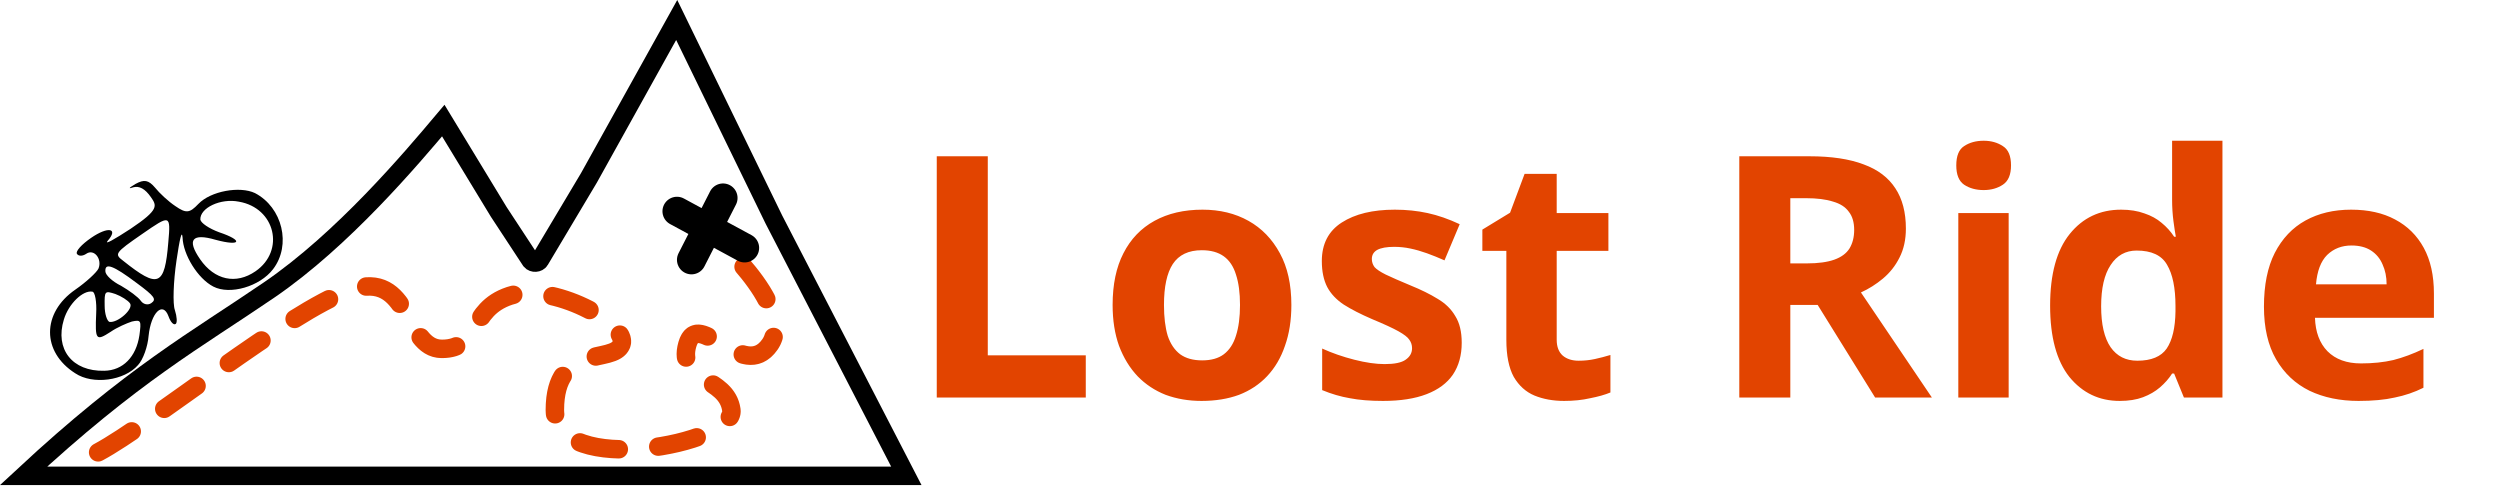 <svg width="947" height="188" viewBox="0 0 947 188" fill="none" xmlns="http://www.w3.org/2000/svg">
<path d="M8.91 180.25H343.324L293.156 83.177L256.337 7.572L223.108 67.345L204.493 98.568C203.857 99.685 201.921 99.801 201.081 98.774L188.92 80.255L167.913 45.672C155.695 60.183 129.872 90.767 102.01 109.798C74.148 128.828 50.363 141.741 8.91 180.25Z" stroke="black" stroke-width="7"/>
<path d="M37.174 171.347C57.288 160.631 109.259 117.945 132.618 109.86C155.976 101.775 152.941 132.148 167.384 132.148C181.826 132.148 177.333 117.295 193.033 112.077C208.733 106.859 238.396 122.681 235.379 130.477C232.361 138.274 210.184 129.482 210.184 155.32C210.184 181.158 278.776 168.164 277.048 155.32C275.32 142.476 256.321 144.637 260.366 130.477C264.411 116.318 281.547 145.065 291.66 130.477C301.772 115.89 267.895 87.097 267.895 87.097" stroke="#E24400" stroke-width="7" stroke-linecap="round" stroke-dasharray="15 15"/>
<path d="M261.931 98.423L273.886 74.994M256.439 80.031L282.061 93.911" stroke="black" stroke-width="11" stroke-linecap="round"/>
<path d="M50.53 70.938C52.748 70.357 54.94 71.461 57.166 74.683C59.393 77.904 60.395 79.354 49.486 86.657C43.251 90.729 39.483 92.858 40.761 91.26C45.027 86.407 40.94 85.662 34.493 90.118C30.948 92.568 28.493 95.218 29.161 96.184C29.829 97.151 31.402 97.015 32.691 96.124C35.592 94.119 38.809 98.085 37.294 101.75C36.611 103.175 32.705 106.827 28.515 109.723C15.784 118.524 15.757 133.301 28.495 141.397C35.143 145.847 47.124 144.231 52.295 138.275C54.217 136.232 55.981 131.204 56.295 127.179C57.184 118.471 61.673 113.94 63.834 119.825C64.576 121.931 65.739 123.269 66.544 122.712C67.189 122.267 67.043 119.987 66.24 117.448C65.388 115.18 65.681 106.646 66.854 98.694C68.026 90.742 68.885 86.816 69.154 89.962C69.371 96.478 74.899 105.511 80.817 108.561C87.119 111.822 98.42 108.533 103.419 101.983C110.439 92.845 106.998 78.561 96.585 73.142C90.89 70.414 79.838 72.341 75.138 77.256C71.827 80.735 70.526 80.92 66.404 78.057C63.767 76.309 60.401 73.161 58.681 71.017C56.244 68.179 54.609 67.881 51.324 69.675C48.796 71.185 48.423 71.68 50.53 70.938ZM34.993 110.482C35.972 110.52 36.686 114.311 36.434 118.77C36.003 128.828 36.337 129.311 41.927 125.685C44.344 124.014 48.013 122.43 49.958 121.799C53.477 121.033 53.539 121.467 52.815 126.966C51.592 135.19 46.57 140.328 39.509 140.449C27.344 140.764 20.738 132.239 24.193 121.043C25.995 115.036 31.451 109.836 34.993 110.482ZM49.247 114.912C50.694 117.006 44.643 122.379 41.485 121.943C40.556 121.633 39.642 118.932 39.645 115.836C39.552 110.187 39.713 110.076 43.701 111.366C45.942 112.197 48.468 113.784 49.247 114.912ZM51.782 107.208C58.602 112.253 59.381 113.381 57.286 114.829C55.997 115.72 54.251 115.261 53.36 113.972C52.358 112.523 49.004 110.081 45.822 108.233C42.591 106.658 39.942 104.204 39.919 102.792C39.699 99.373 42.869 100.515 51.782 107.208ZM63.751 91.793C62.397 108.44 59.968 109.405 46.699 98.82C43.233 96.216 43.444 95.833 53.919 88.592C64.394 81.351 64.716 81.128 63.751 91.793ZM90.499 76.397C104.285 78.77 108.084 94.95 96.803 102.748C89.39 107.872 81.265 106.109 75.81 98.215C70.689 90.805 72.711 88.218 81.665 90.836C91.325 93.442 92.318 91.089 83.03 87.987C79.204 86.586 76.072 84.466 75.888 83.165C75.706 78.768 83.576 74.994 90.499 76.397Z" fill="black"/>
<path d="M354.844 150.591V59.2H374.172V134.591H411.292V150.591H354.844ZM489.171 115.519C489.171 121.322 488.36 126.485 486.739 131.007C485.203 135.53 482.942 139.37 479.955 142.527C477.054 145.599 473.512 147.946 469.331 149.567C465.15 151.103 460.414 151.871 455.123 151.871C450.259 151.871 445.736 151.103 441.555 149.567C437.459 147.946 433.918 145.599 430.931 142.527C427.944 139.37 425.598 135.53 423.891 131.007C422.27 126.485 421.459 121.322 421.459 115.519C421.459 107.754 422.824 101.226 425.555 95.936C428.286 90.559 432.211 86.463 437.331 83.647C442.451 80.832 448.51 79.424 455.507 79.424C462.078 79.424 467.88 80.832 472.915 83.647C477.95 86.463 481.918 90.559 484.819 95.936C487.72 101.226 489.171 107.754 489.171 115.519ZM440.915 115.519C440.915 120.127 441.384 124.01 442.323 127.167C443.347 130.239 444.926 132.586 447.059 134.207C449.192 135.743 451.966 136.511 455.379 136.511C458.792 136.511 461.523 135.743 463.571 134.207C465.704 132.586 467.24 130.239 468.179 127.167C469.203 124.01 469.715 120.127 469.715 115.519C469.715 110.911 469.203 107.071 468.179 103.999C467.24 100.927 465.704 98.624 463.571 97.088C461.438 95.552 458.664 94.784 455.251 94.784C450.216 94.784 446.547 96.533 444.243 100.031C442.024 103.445 440.915 108.607 440.915 115.519ZM553.701 129.855C553.701 134.549 552.592 138.559 550.373 141.887C548.154 145.13 544.826 147.605 540.389 149.311C535.952 151.018 530.448 151.871 523.877 151.871C519.013 151.871 514.832 151.53 511.333 150.847C507.834 150.25 504.336 149.226 500.837 147.775V132.031C504.592 133.738 508.645 135.146 512.997 136.255C517.349 137.365 521.189 137.919 524.517 137.919C528.272 137.919 530.917 137.365 532.453 136.255C534.074 135.146 534.885 133.695 534.885 131.903C534.885 130.709 534.544 129.642 533.861 128.703C533.264 127.765 531.898 126.698 529.765 125.503C527.632 124.309 524.304 122.773 519.781 120.895C515.429 119.018 511.845 117.183 509.029 115.391C506.213 113.514 504.122 111.295 502.757 108.735C501.392 106.09 500.709 102.805 500.709 98.879C500.709 92.394 503.226 87.53 508.261 84.287C513.296 81.045 519.994 79.424 528.357 79.424C532.709 79.424 536.848 79.85 540.773 80.704C544.698 81.557 548.752 82.965 552.933 84.927L547.173 98.624C544.869 97.6 542.65 96.704 540.517 95.936C538.384 95.168 536.293 94.57 534.245 94.144C532.282 93.717 530.234 93.504 528.101 93.504C525.285 93.504 523.152 93.888 521.701 94.656C520.336 95.424 519.653 96.576 519.653 98.112C519.653 99.221 519.994 100.245 520.677 101.183C521.445 102.037 522.853 102.975 524.901 103.999C527.034 105.023 530.149 106.389 534.245 108.095C538.256 109.717 541.712 111.423 544.613 113.215C547.514 114.922 549.733 117.098 551.269 119.743C552.89 122.303 553.701 125.674 553.701 129.855ZM597.998 136.639C600.131 136.639 602.179 136.426 604.142 135.999C606.105 135.573 608.067 135.061 610.03 134.463V148.671C607.982 149.525 605.422 150.25 602.35 150.847C599.363 151.53 596.078 151.871 592.494 151.871C588.313 151.871 584.558 151.189 581.23 149.823C577.987 148.458 575.385 146.111 573.422 142.783C571.545 139.37 570.606 134.677 570.606 128.703V95.04H561.518V86.975L572.014 80.576L577.518 65.856H589.678V80.704H609.262V95.04H589.678V128.703C589.678 131.349 590.446 133.354 591.982 134.719C593.518 135.999 595.523 136.639 597.998 136.639ZM685.468 59.2C693.745 59.2 700.572 60.224 705.948 62.272C711.324 64.234 715.335 67.263 717.98 71.359C720.625 75.37 721.948 80.448 721.948 86.591C721.948 90.773 721.137 94.442 719.516 97.6C717.98 100.671 715.889 103.317 713.244 105.535C710.684 107.669 707.911 109.418 704.924 110.783L731.804 150.591H710.3L688.54 115.519H678.172V150.591H658.844V59.2H685.468ZM684.06 75.072H678.172V99.775H684.444C688.711 99.775 692.167 99.306 694.812 98.368C697.457 97.429 699.377 96.021 700.572 94.144C701.767 92.181 702.364 89.834 702.364 87.103C702.364 84.202 701.681 81.898 700.316 80.192C699.036 78.4 697.031 77.12 694.3 76.352C691.655 75.498 688.241 75.072 684.06 75.072ZM760.88 80.704V150.591H741.808V80.704H760.88ZM751.408 53.312C754.224 53.312 756.656 53.994 758.704 55.359C760.752 56.639 761.776 59.072 761.776 62.656C761.776 66.154 760.752 68.586 758.704 69.951C756.656 71.317 754.224 71.999 751.408 71.999C748.507 71.999 746.032 71.317 743.984 69.951C742.021 68.586 741.04 66.154 741.04 62.656C741.04 59.072 742.021 56.639 743.984 55.359C746.032 53.994 748.507 53.312 751.408 53.312ZM802.952 151.871C795.187 151.871 788.829 148.842 783.88 142.783C779.016 136.639 776.584 127.637 776.584 115.775C776.584 103.829 779.059 94.784 784.008 88.639C788.957 82.496 795.443 79.424 803.464 79.424C806.792 79.424 809.736 79.893 812.296 80.832C814.856 81.685 817.032 82.879 818.824 84.415C820.701 85.951 822.28 87.701 823.56 89.663H824.2C823.944 88.298 823.645 86.335 823.304 83.775C822.963 81.13 822.792 78.442 822.792 75.712V53.312H841.864V150.591H827.272L823.56 141.503H822.792C821.597 143.381 820.061 145.13 818.184 146.751C816.392 148.287 814.259 149.525 811.784 150.463C809.309 151.402 806.365 151.871 802.952 151.871ZM809.608 136.639C814.899 136.639 818.611 135.103 820.744 132.031C822.877 128.874 823.987 124.181 824.072 117.951V115.903C824.072 109.077 823.005 103.871 820.872 100.287C818.824 96.704 814.984 94.912 809.352 94.912C805.171 94.912 801.885 96.746 799.496 100.415C797.107 103.999 795.912 109.205 795.912 116.031C795.912 122.858 797.107 128.021 799.496 131.519C801.885 134.933 805.256 136.639 809.608 136.639ZM890.608 79.424C897.093 79.424 902.64 80.661 907.248 83.135C911.941 85.61 915.568 89.194 918.128 93.888C920.688 98.581 921.968 104.341 921.968 111.167V120.383H876.912C877.083 125.759 878.661 129.983 881.648 133.055C884.72 136.127 888.944 137.663 894.32 137.663C898.843 137.663 902.939 137.237 906.608 136.383C910.277 135.445 914.075 134.037 918 132.159V146.879C914.587 148.586 910.96 149.823 907.12 150.591C903.365 151.445 898.8 151.871 893.424 151.871C886.427 151.871 880.24 150.591 874.864 148.031C869.488 145.386 865.264 141.418 862.192 136.127C859.12 130.837 857.584 124.181 857.584 116.159C857.584 107.967 858.949 101.183 861.68 95.808C864.496 90.346 868.379 86.25 873.328 83.519C878.277 80.789 884.037 79.424 890.608 79.424ZM890.736 92.992C887.067 92.992 883.995 94.186 881.52 96.576C879.131 98.965 877.723 102.677 877.296 107.711H904.048C904.048 104.895 903.536 102.378 902.512 100.159C901.573 97.941 900.123 96.192 898.16 94.912C896.197 93.632 893.723 92.992 890.736 92.992Z" fill="#E24400"/>
</svg>
